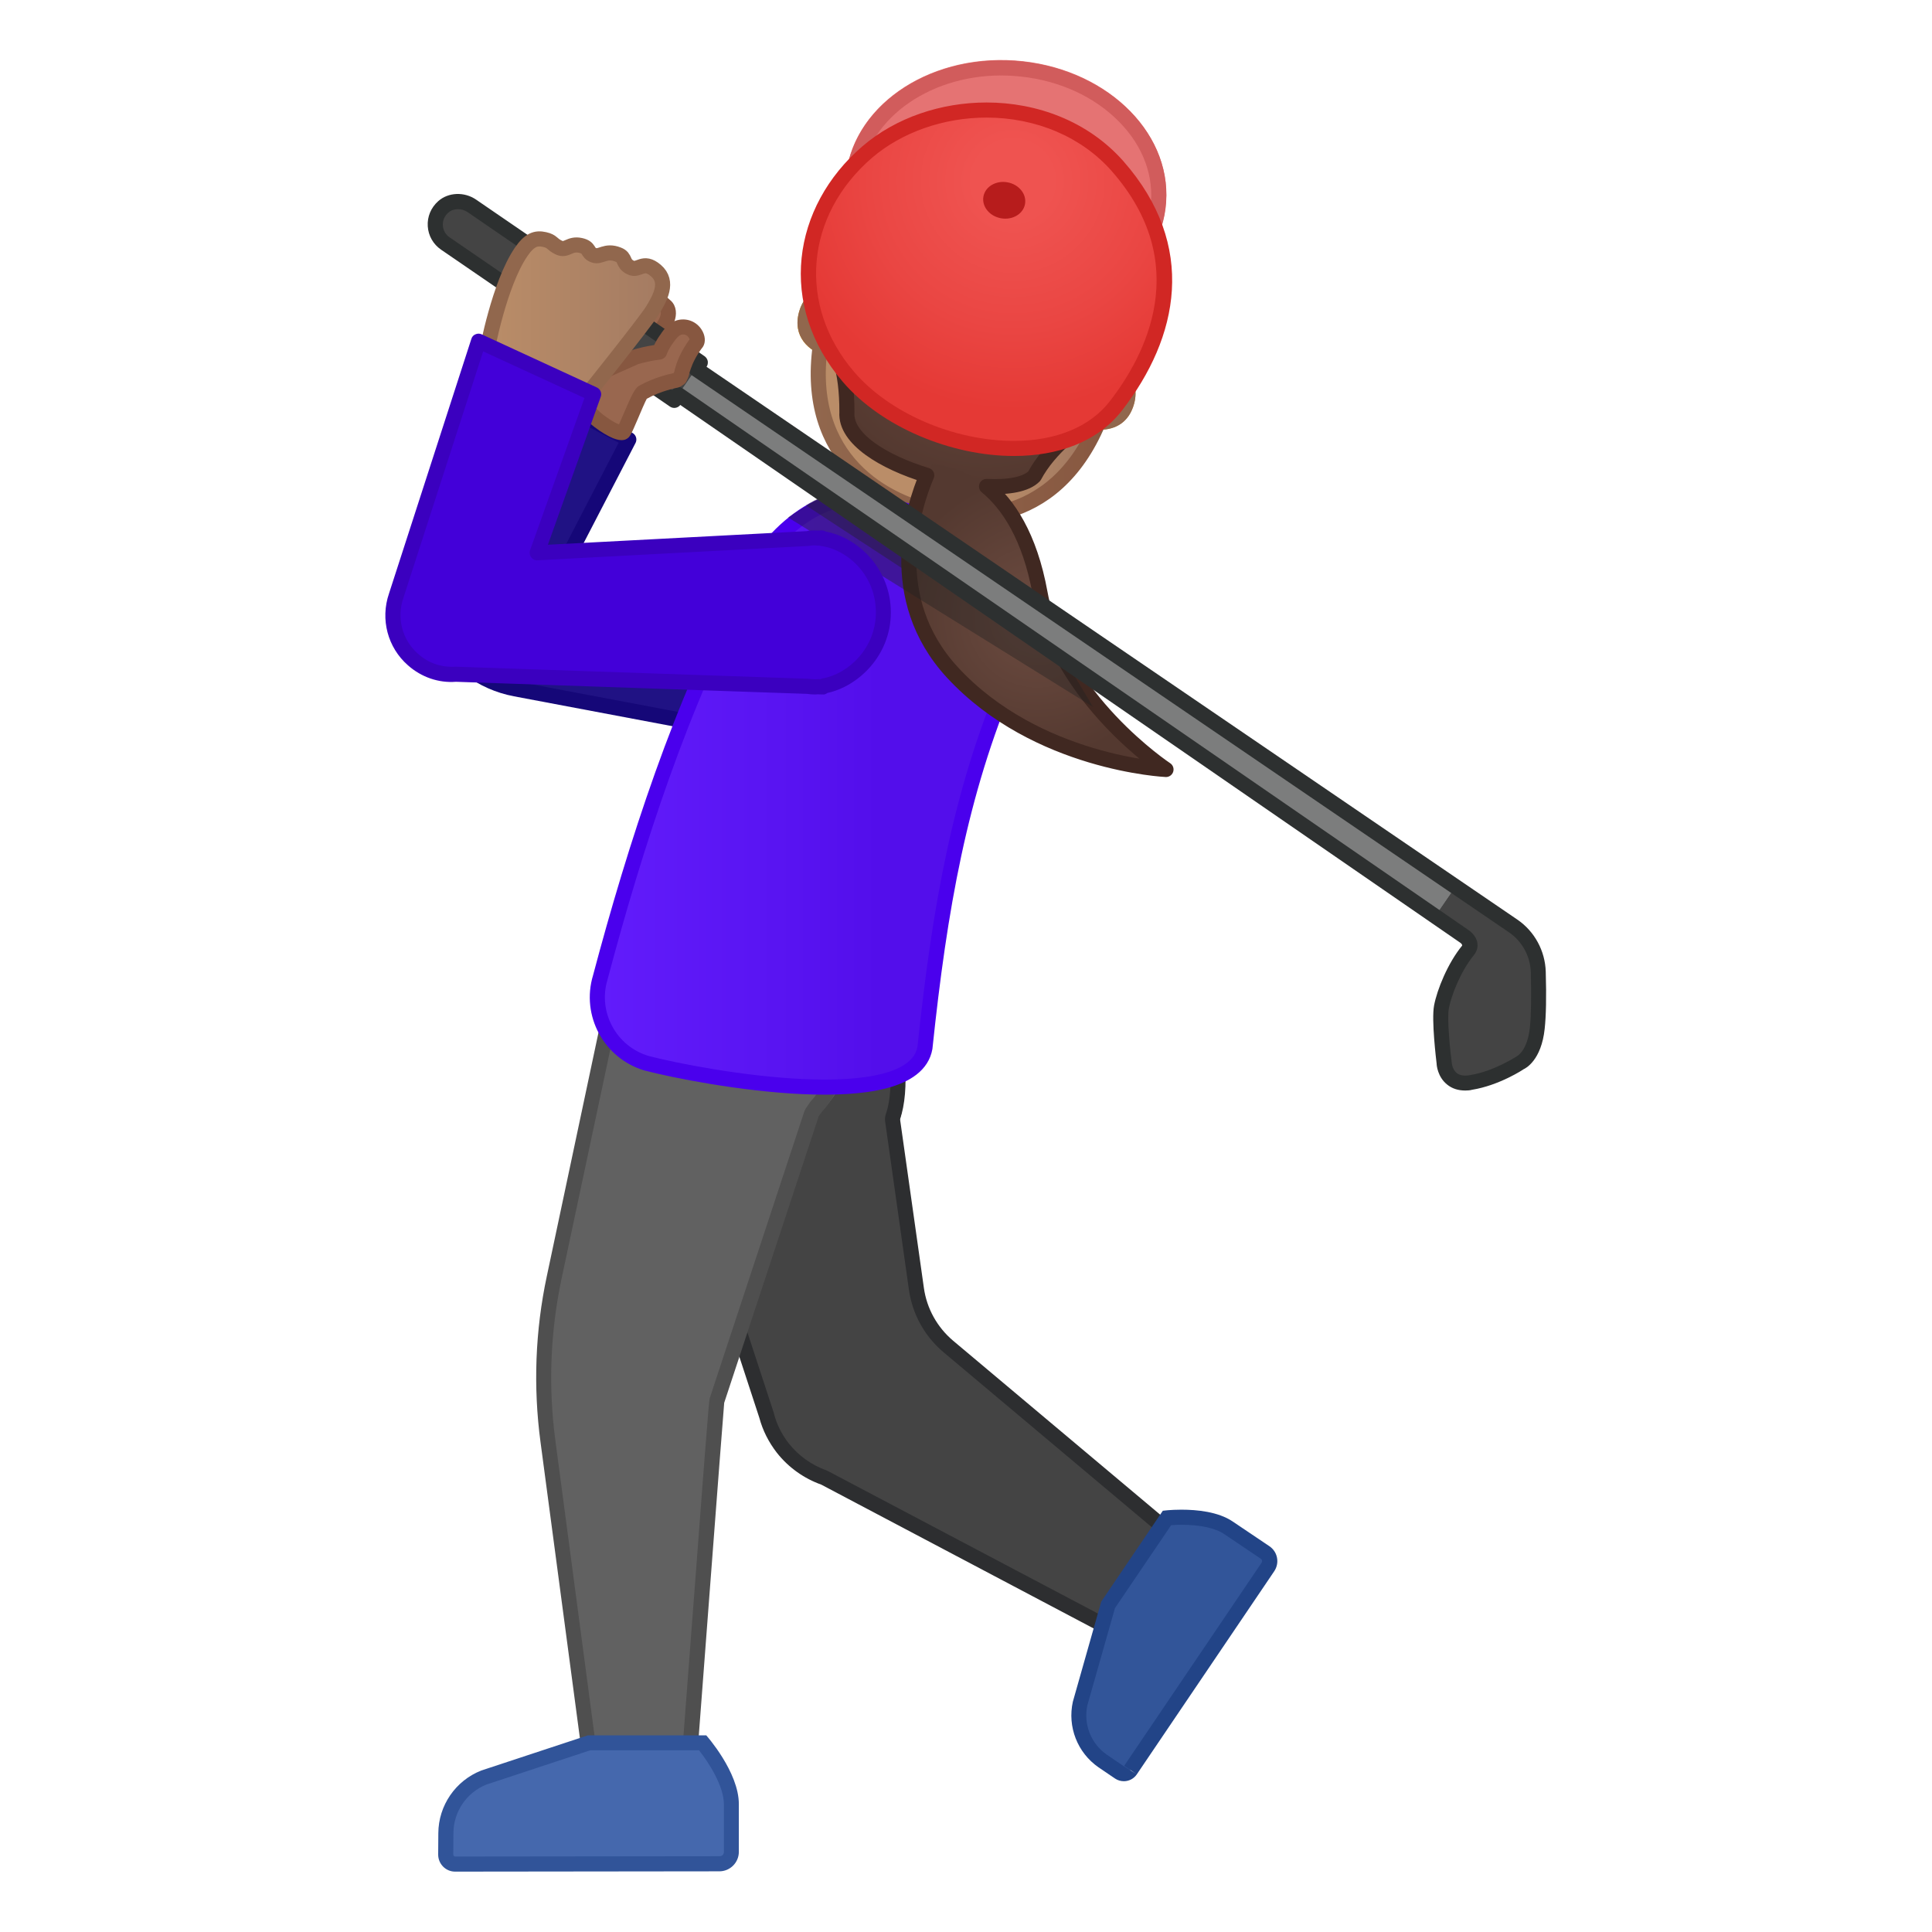 <svg enable-background="new 0 0 128 128" viewBox="0 0 128 128" xmlns="http://www.w3.org/2000/svg" xmlns:xlink="http://www.w3.org/1999/xlink"><polygon points="31.67 37.31 30.61 44.97 54.76 49.53 56.15 39.75" fill="#201284"/><ellipse transform="matrix(.767 -.642 .642 .767 -19.125 29.58)" cx="31.15" cy="41.11" rx="3.92" ry="3.92" fill="#04846C"/><polygon points="41.66 29.12 34.82 25.51 27.68 39.3 34.52 42.9" fill="#201284"/><path d="m59.43 45.25c-0.43 2.84-3.16 4.51-5.27 4.19s-3.4-3.35-3.07-5.46c0.32-2.11 2.46-4.62 4.57-4.29 2.1 0.31 4.22 2.62 3.77 5.56z" fill="#16A7DA"/><path d="m46.71 60.35c6.15-1.06 12.01 3.06 13.07 9.22 1.06 6.15-3.06 12.01-9.22 13.07s-10.01-21.22-3.85-22.29z" fill="#444"/><path d="m54.64 97.91c-1.14-0.41-2.08-1.08-2.78-1.97-0.5-0.64-0.86-1.36-1.07-2.13l-8.39-25.65c1.02-2.69 3.08-6.92 4.45-7.32 1.25-0.36 2.44-0.55 3.54-0.55 2.84 0 5.12 1.19 6.78 3.52 2.39 3.37 2.7 8.15 1.99 10.16-0.03 0.08-0.03 0.16-0.02 0.23l1.58 11.19c0.21 1.49 0.96 2.84 2.11 3.8l16.39 13.77-3.25 6.2-21.33-11.25z" fill="#444"/><path d="m50.39 60.79c2.67 0 4.81 1.11 6.37 3.31 2.3 3.24 2.6 7.8 1.93 9.71-0.05 0.15-0.07 0.31-0.05 0.47l1.58 11.18c0.23 1.61 1.04 3.07 2.28 4.12l16.08 13.51-2.83 5.4-20.88-11.02c-0.04-0.02-0.09-0.04-0.13-0.06-0.98-0.35-1.84-0.97-2.48-1.78-0.46-0.59-0.79-1.24-0.98-1.96 0-0.02-0.01-0.03-0.01-0.05l-8.33-25.46c1.21-3.15 3.09-6.57 4.06-6.86 1.19-0.34 2.34-0.51 3.39-0.51m0-1c-1.11 0-2.34 0.18-3.68 0.57-2.17 0.63-4.84 7.79-4.84 7.79l8.44 25.79c0.22 0.82 0.61 1.6 1.16 2.31 0.79 1 1.82 1.71 2.94 2.11l21.76 11.49 3.67-7-16.7-14.03c-1.05-0.89-1.74-2.13-1.93-3.49l-1.58-11.18c1.28-3.67-0.57-14.36-9.24-14.36z" fill="#2D2E30"/><path d="m74.45 117.5c-0.11 0-0.21-0.03-0.3-0.09l-1.09-0.74c-1.24-0.85-1.83-2.36-1.5-3.83l1.86-6.52 3.9-5.75c0.21-0.02 0.54-0.04 0.95-0.04 0.95 0 2.27 0.12 3.12 0.7l2.42 1.63c0.15 0.1 0.26 0.26 0.29 0.44 0.04 0.18 0 0.37-0.11 0.52l-9.1 13.45c-0.09 0.15-0.26 0.23-0.44 0.23z" fill="#325599"/><path d="m78.27 101.02c1.25 0 2.26 0.22 2.84 0.62l2.42 1.63c0.06 0.04 0.07 0.09 0.08 0.12 0.01 0.04 0.01 0.09-0.03 0.15l-9.1 13.45 0.83 0.56-0.88-0.55-1.09-0.74c-1.06-0.73-1.57-2.02-1.3-3.28l1.83-6.44 3.72-5.49c0.19-0.02 0.42-0.03 0.68-0.03m0-1c-0.72 0-1.23 0.07-1.23 0.07l-4.08 6.02-1.88 6.63c-0.37 1.66 0.3 3.38 1.7 4.35l1.09 0.74c0.18 0.12 0.38 0.18 0.59 0.18 0.33 0 0.66-0.16 0.86-0.46l9.1-13.45c0.37-0.55 0.23-1.29-0.32-1.66l-2.42-1.63c-0.97-0.66-2.39-0.79-3.41-0.79z" fill="#224487"/><path d="m45 54.87c6.22-0.54 11.71 4.06 12.25 10.28s-4.06 11.71-10.28 12.25-8.19-21.98-1.97-22.53z" fill="#616161"/><path d="m37.13 37.86 4.53-8.74-6.84-3.6-5.85 11.29c-0.81 1.56-0.81 3.42 0 4.98v0c1.04 2.01 2.95 3.43 5.17 3.85l20.62 3.89 1.38-9.78-19.01-1.89z" fill="none" stroke="#150778" stroke-linecap="round" stroke-linejoin="round" stroke-miterlimit="10"/><path d="m36.3 95.47c-0.48-3.62-0.34-7.26 0.42-10.83l4.62-21.74 15.26 4.15c-0.24 1.22-1.02 4.67-2.5 6.23l-0.28 0.39c-0.03 0.04-0.05 0.08-0.06 0.13l-6.26 18.98c-0.03 0.07-0.04 0.08-1.88 24.42l-6.43 0.02-2.89-21.75z" fill="#616161"/><path d="m41.71 63.53 14.3 3.89c-0.35 1.62-1.12 4.3-2.28 5.53-0.03 0.04-0.07 0.08-0.09 0.12l-0.23 0.33c-0.05 0.08-0.1 0.17-0.13 0.26l-6.26 18.98c-0.07 0.32-0.22 2.29-1.87 24.08l-5.53 0.02-2.83-21.34c-0.47-3.56-0.33-7.14 0.41-10.66l4.51-21.21m-0.76-1.25-4.72 22.26c-0.77 3.61-0.91 7.33-0.42 11l2.95 22.18 7.33-0.02s1.87-24.72 1.89-24.76l6.26-18.98 0.23-0.33c1.93-2.05 2.71-6.93 2.71-6.93l-16.23-4.42z" fill="#4F4F4F"/><g fill="#E49500"><path d="m74 24.13s1.64 0.77 1.13 2.62c-0.45 1.63-1.88 1.93-3.13 1.59l1.21-4.43 0.79 0.22z"/><path d="m55.25 18.99s-1.8-0.17-2.31 1.68c-0.45 1.63 0.63 2.62 1.88 2.97l1.21-4.43-0.78-0.22z"/></g><linearGradient id="l" x1="72.623" x2="74.728" y1="26.252" y2="26.252" gradientUnits="userSpaceOnUse"><stop stop-color="#BA8D68" offset="0"/><stop stop-color="#A47B62" offset="1"/></linearGradient><path d="m72.9 27.97c-0.09 0-0.19 0-0.28-0.02l0.94-3.42 0.31 0.08c0.04 0.03 1.16 0.62 0.78 2.01-0.31 1.12-1.12 1.35-1.75 1.35z" fill="url(#l)"/><path d="m73.88 25.26c0.22 0.22 0.46 0.61 0.28 1.23-0.1 0.35-0.29 0.81-0.88 0.94l0.6-2.17m-0.67-1.34-1.21 4.42c0.3 0.08 0.6 0.13 0.91 0.13 0.97 0 1.89-0.47 2.23-1.72 0.5-1.85-1.14-2.62-1.14-2.62l-0.79-0.21z" fill="#91674D"/><linearGradient id="j" x1="53.34" x2="55.424" y1="21.23" y2="21.23" gradientUnits="userSpaceOnUse"><stop stop-color="#BA8D68" offset="0"/><stop stop-color="#A47B62" offset="1"/></linearGradient><path d="m54.49 22.98c-0.61-0.28-1.41-0.91-1.06-2.18 0.33-1.19 1.3-1.31 1.7-1.31l0.3 0.08-0.94 3.41z" fill="url(#j)"/><path d="m54.78 20.02-0.6 2.17c-0.28-0.28-0.44-0.68-0.28-1.27 0.17-0.57 0.52-0.81 0.88-0.9m0.35-1.04c-0.41 0-1.76 0.12-2.19 1.68-0.45 1.63 0.63 2.62 1.88 2.97l1.21-4.43-0.79-0.22c0.01 0.01-0.03 0-0.11 0z" fill="#91674D"/><polygon points="67.94 28.75 64.32 38.81 56.31 36.97 60.73 16.18" fill="#FBC11B"/><linearGradient id="d" x1="54.218" x2="74.701" y1="21.586" y2="21.586" gradientUnits="userSpaceOnUse"><stop stop-color="#BA8D68" offset=".55"/><stop stop-color="#A47B62" offset=".83"/><stop stop-color="#99674F" offset="1"/></linearGradient><linearGradient id="c" x1="53.718" x2="75.201" y1="21.586" y2="21.586" gradientUnits="userSpaceOnUse"><stop stop-color="#91674D" offset="0"/><stop stop-color="#875740" offset="1"/></linearGradient><path d="m67.95 9.44c-7.41-2.03-10.92 3.18-13.14 11.25-2.3 8.37 2.49 12.01 6.46 13.1 3.91 1.07 9.92 0.46 12.24-7.96 2.22-8.08 1.85-14.36-5.56-16.39z" fill="url(#d)" stroke="url(#c)" stroke-linecap="round" stroke-linejoin="round" stroke-miterlimit="10"/><radialGradient id="b" cx="65.347" cy="20.015" r="11.877" gradientUnits="userSpaceOnUse"><stop stop-color="#6D4C41" offset="0"/><stop stop-color="#543930" offset="1"/></radialGradient><path d="m68.53 31.54c0.99-1.86 2.9-3.29 4.65-4.58l1.15-2.6s0.25 0.19 0.44 0.45c0.18 0.25 0.28 0.41 0.28 0.41s0.66-2.38 1.55-5.62c0.92-3.34-0.17-8.81-8.13-11.16l-0.21-0.06c-0.06-0.02-0.21-0.05-0.21-0.05-8.04-2.04-11.77 2.11-12.68 5.44-0.89 3.24-1.54 5.62-1.54 5.62s0.16-0.1 0.45-0.22c0.3-0.13 0.61-0.16 0.61-0.16l-0.34 2.82c0.95 0.98 1.57 2.63 1.56 5.49-0.24 3.54 10.43 6.26 12.42 4.22z" fill="url(#b)"/><linearGradient id="f" x1="35.324" x2="58.252" y1="52.512" y2="52.512" gradientUnits="userSpaceOnUse"><stop stop-color="#651FFF" offset="0"/><stop stop-color="#5914F2" offset=".705"/><stop stop-color="#530EEB" offset="1"/></linearGradient><path d="m42.83 70.44c-2.41-0.72-3.79-3.27-3.06-5.68 2.3-8.67 5.48-18.5 9.54-25.81 1.29-3.17 5.26-7.04 9.06-5.67l5.96 1.93c2.58 0.91 3.85 6.4 2.48 9.76-3.22 7.6-4.56 15.22-5.53 24.45-0.79 4.51-14.69 2-18.45 1.02z" fill="url(#f)" stroke="#4A00ED" stroke-linecap="round" stroke-linejoin="round" stroke-miterlimit="10"/><radialGradient id="a" cx="68.729" cy="40.884" r="9.343" gradientUnits="userSpaceOnUse"><stop stop-color="#6D4C41" offset="0"/><stop stop-color="#543930" offset="1"/></radialGradient><path d="m61.73 30.79s5.58-0.26 7.18 8.52c1.28 7 8.34 11.67 8.34 11.67s-8.57-0.38-14.15-6.43-1.37-13.76-1.37-13.76z" fill="url(#a)"/><path d="m71.38 45.24-17.99-11.76s1.56-1.01 2.49-0.96c0.94 0.05 13.92 9.91 13.92 9.91l1.58 2.81z" fill="#212121" opacity=".4"/><polygon points="95.21 60.52 96.38 58.81 33.43 15.76 32.25 17.46" fill="#7C7D7D"/><path d="m44.67 26.53 1.73-2.51-15.17-10.41c-0.69-0.47-1.64-0.3-2.11 0.39-0.48 0.69-0.3 1.65 0.39 2.12l15.16 10.41z" fill="#2E2F2F"/><path d="m96.43 58.74s4.66 2.6 5.18 3.72c0.38 0.83 0.45 3.77 0.24 5.65-0.2 1.89-1.1 2.29-1.1 2.29s-1.58 1.05-3.28 1.32c-1.71 0.27-1.79-1.27-1.79-1.27s-0.35-2.81-0.18-3.73 0.83-2.61 1.76-3.75c0.42-0.51-0.26-0.95-0.26-0.95l-1.86-1.42 1.29-1.86z" fill="#2E2F2F"/><path d="m41.4 22.09-2.53-1.57 1.42-2.31s3.62 1.62 3.92 2.21c0.29 0.58-0.38 1.38-0.38 1.38-0.88 1.28-1.63 0.78-2.43 0.29z" fill="#99674F" stroke="#875740" stroke-linecap="round" stroke-linejoin="round" stroke-miterlimit="10"/><path d="m30.16 123.5c-0.17 0-0.33-0.07-0.44-0.18-0.12-0.12-0.18-0.28-0.18-0.44v-1.42c0.01-1.64 1.01-3.09 2.53-3.69l6.96-2.3h7.53c0.46 0.57 1.9 2.46 1.9 4.08v3.15c0 0.21-0.08 0.41-0.23 0.56s-0.35 0.23-0.56 0.23l-17.51 0.01z" fill="#4568AD"/><path d="m46.32 115.97c0.63 0.8 1.64 2.35 1.64 3.58v3.15c0 0.1-0.05 0.17-0.08 0.2-0.04 0.04-0.11 0.08-0.2 0.08l-17.52 0.02c-0.03 0-0.06-0.01-0.09-0.04-0.02-0.02-0.04-0.05-0.04-0.09l0.01-1.42c0.01-1.43 0.87-2.69 2.19-3.22l6.88-2.27h7.21m0.47-0.99h-7.84l-7.06 2.33c-1.71 0.67-2.84 2.32-2.85 4.15l-0.01 1.42c0 0.62 0.5 1.13 1.12 1.13l17.51-0.02c0.71 0 1.29-0.58 1.29-1.29v-3.15c0.01-2.14-2.16-4.57-2.16-4.57z" fill="#315499"/><path d="m96.43 58.74s4.66 2.6 5.18 3.72c0.38 0.83 0.45 3.77 0.24 5.65-0.2 1.89-1.1 2.29-1.1 2.29s-1.58 1.05-3.28 1.32c-1.71 0.27-1.79-1.27-1.79-1.27s-0.35-2.81-0.18-3.73 0.83-2.61 1.76-3.75c0.42-0.51-0.26-0.95-0.26-0.95l-1.86-1.42 1.29-1.86z" fill="#444"/><path d="m61.73 30.79s5.58-0.26 7.18 8.52c1.28 7 8.34 11.67 8.34 11.67s-8.57-0.38-14.15-6.43-1.37-13.76-1.37-13.76z" fill="url(#a)"/><path d="m68.91 39.31c-0.69-3.81-2.14-5.92-3.55-7.08 1.44 0.07 2.63-0.13 3.17-0.69 0.99-1.86 2.9-3.29 4.65-4.58l1.15-2.6s0.25 0.19 0.44 0.45c0.18 0.25 0.28 0.41 0.28 0.41s0.66-2.38 1.55-5.62c0.92-3.34-0.17-8.81-8.13-11.16l-0.21-0.06c-0.06-0.02-0.21-0.05-0.21-0.05-8.04-2.04-11.77 2.11-12.68 5.44-0.89 3.24-1.54 5.62-1.54 5.62s0.16-0.1 0.45-0.22c0.3-0.13 0.61-0.16 0.61-0.16l-0.34 2.82c0.95 0.98 1.57 2.63 1.56 5.49-0.12 1.75 2.44 3.3 5.29 4.17-0.87 2.04-2.86 8.11 1.7 13.06 5.58 6.04 14.15 6.43 14.15 6.43s-7.06-4.67-8.34-11.67z" fill="none" stroke="#402821" stroke-linecap="round" stroke-linejoin="round" stroke-miterlimit="10"/><path d="m72.41 46.83-20.2-12.55s2.75-1.86 3.68-1.81c0.94 0.05 13.9 9.96 13.9 9.96l2.62 4.4z" fill="#212121" opacity=".4"/><polygon points="95.21 60.52 96.38 58.81 33.43 15.76 32.25 17.46" fill="#7C7D7D"/><path d="m44.67 26.53 1.73-2.51-15.17-10.41c-0.69-0.47-1.64-0.3-2.11 0.39-0.48 0.69-0.3 1.65 0.39 2.12l15.16 10.41z" fill="#444"/><path d="m97.08 72.25c-0.48 0-0.88-0.13-1.21-0.4-0.63-0.51-0.69-1.29-0.69-1.38-0.03-0.26-0.35-2.88-0.17-3.85 0.2-1.06 0.91-2.81 1.86-3.97 0.02-0.07-0.07-0.16-0.15-0.21l-51.65-35.61c-0.16 0.21-0.46 0.26-0.68 0.11l-15.17-10.4c-0.52-0.36-0.84-0.92-0.88-1.55s0.21-1.23 0.69-1.66c0.67-0.6 1.74-0.64 2.52-0.1l15.13 10.37c0.11 0.08 0.18 0.19 0.21 0.32 0.02 0.13 0 0.27-0.08 0.38l53.71 36.62c1.15 0.78 1.85 2.08 1.89 3.46 0.05 1.67 0.02 2.94-0.07 3.77-0.22 2.11-1.28 2.64-1.4 2.69 0 0.01-1.61 1.07-3.41 1.36-0.14 0.04-0.3 0.05-0.45 0.05zm-52.14-46.61c0.1 0 0.2 0.03 0.28 0.09l52.06 35.88c0.07 0.05 0.52 0.35 0.6 0.86 0.03 0.2 0.02 0.5-0.24 0.82-0.89 1.09-1.5 2.71-1.65 3.52-0.13 0.69 0.09 2.82 0.19 3.58 0 0.04 0.04 0.46 0.33 0.7 0.2 0.16 0.5 0.21 0.88 0.14 1.58-0.25 3.07-1.23 3.09-1.24 0.07-0.04 0.72-0.4 0.88-1.93 0.08-0.78 0.1-2.03 0.06-3.64-0.03-1.06-0.57-2.06-1.46-2.66l-54.13-36.9c-0.11-0.08-0.19-0.19-0.21-0.32s0-0.27 0.08-0.38l-14.71-10.1c-0.41-0.28-0.96-0.27-1.29 0.03-0.25 0.22-0.38 0.52-0.36 0.85 0.02 0.32 0.18 0.6 0.44 0.78l14.76 10.12c0.1-0.13 0.25-0.2 0.4-0.2z" fill="#2D3030"/><path d="m44.79 25.2s-1.13 0.2-2.17 0.79c-0.31 0.18-1.16 2.56-1.32 2.65-0.38 0.22-2.15-1.01-2.29-1.5l0.08-2.12 3.08-1.38c0.48-0.14 2.02-0.51 2.47-0.26 0.92 0.5 0.63 1.68 0.15 1.82z" fill="#FFB300"/><linearGradient id="t" x1="39.826" x2="37.451" y1="16.906" y2="21.156" gradientUnits="userSpaceOnUse"><stop stop-color="#FFCA28" offset="0"/><stop stop-color="#FFB300" offset="1"/></linearGradient><path d="m43.46 17.93c-0.86-0.74-1.13 0.07-1.69-0.21s-0.29-0.65-0.81-0.85c-0.85-0.34-1.17 0.21-1.62 0.04-0.47-0.17-0.23-0.51-0.88-0.65-0.73-0.16-0.91 0.38-1.42 0.15-0.5-0.23-0.42-0.42-0.96-0.54-0.57-0.13-1 0.01-1.56 0.83-1.46 2.15-2.13 5.33-2.13 5.33l7.34 3.36s2.96-3.95 3.49-4.8c0.51-0.84 1.11-1.91 0.24-2.66z" fill="url(#t)"/><path d="m46.16 22.71s-0.56 0.68-0.85 1.55-0.21 1.01-0.7 0.69l-0.45-0.22c-0.49-0.32-0.56-0.53-0.53-1.07s0.54-1.19 0.54-1.19c0.21-0.32 0.51-0.71 0.91-0.79 0.82-0.15 1.29 0.71 1.08 1.03z" fill="#FFB300"/><path d="m45.08 21.68c-0.4 0.07-0.7 0.47-0.91 0.79 0 0-0.32 0.41-0.47 0.85-0.58 0.07-1.25 0.23-1.54 0.32l-3.08 1.38-0.08 2.12c0.14 0.49 1.91 1.72 2.29 1.5 0.16-0.09 1.01-2.48 1.32-2.65 1.04-0.59 2.17-0.79 2.17-0.79 0.06-0.02 0.12-0.05 0.17-0.1 0.05-0.01 0.09-0.07 0.13-0.16 0.07-0.11 0.11-0.25 0.13-0.39 0.03-0.08 0.06-0.18 0.09-0.28 0.29-0.87 0.85-1.55 0.85-1.55 0.22-0.33-0.25-1.19-1.07-1.04z" fill="#99674F"/><path d="m41.17 29.16c-0.2 0-0.4-0.07-0.56-0.13-0.64-0.26-1.92-1.12-2.1-1.76-0.01-0.05-0.02-0.1-0.02-0.16l0.08-2.12c0.01-0.19 0.12-0.36 0.3-0.44l3.08-1.38c0.32-0.1 0.86-0.23 1.39-0.31 0.17-0.37 0.39-0.66 0.42-0.7 0.22-0.35 0.62-0.86 1.22-0.97 0.58-0.11 1.16 0.13 1.49 0.63 0.26 0.39 0.3 0.85 0.1 1.16-0.04 0.05-0.54 0.67-0.8 1.44l-0.09 0.27c-0.02 0.15-0.08 0.34-0.17 0.5 0 0.02-0.08 0.23-0.3 0.34-0.09 0.07-0.19 0.12-0.3 0.15-0.06 0.01-1.12 0.21-2.06 0.74-0.07 0.11-0.44 0.96-0.63 1.42-0.4 0.93-0.48 1.11-0.69 1.23-0.11 0.07-0.23 0.09-0.36 0.09zm-1.67-2.12c0.19 0.29 1.07 0.91 1.51 1.08 0.08-0.19 0.2-0.46 0.29-0.67 0.57-1.33 0.77-1.74 1.06-1.9 0.98-0.55 2.02-0.78 2.27-0.83 0.05-0.1 0.07-0.17 0.08-0.25l0.11-0.37c0.26-0.76 0.7-1.39 0.87-1.62-0.02-0.05-0.06-0.14-0.15-0.22-0.11-0.09-0.23-0.12-0.38-0.09-0.16 0.03-0.35 0.22-0.58 0.57-0.03 0.03-0.29 0.39-0.41 0.74-0.06 0.18-0.22 0.31-0.42 0.34-0.55 0.06-1.19 0.22-1.46 0.3l-2.73 1.22-0.06 1.7z" fill="#875740"/><ellipse transform="matrix(.068 -.998 .998 .068 49.458 78.294)" cx="66.64" cy="12.67" rx="8.66" ry="10.64" fill="#E57373"/><path d="m66.33 5c0.28 0 0.55 0.01 0.83 0.03 2.61 0.18 5 1.16 6.72 2.78 1.67 1.56 2.51 3.52 2.38 5.52-0.27 3.93-4.36 7.01-9.31 7.01-0.28 0-0.55-0.01-0.83-0.03-2.61-0.18-5-1.16-6.72-2.78-1.67-1.56-2.51-3.52-2.38-5.52 0.27-3.93 4.36-7.01 9.31-7.01m0-1c-5.47 0-10 3.42-10.31 7.95-0.33 4.77 4.16 8.96 10.03 9.37 0.3 0.02 0.6 0.03 0.9 0.03 5.47 0 10-3.42 10.31-7.95 0.33-4.77-4.16-8.96-10.03-9.37-0.3-0.02-0.6-0.03-0.9-0.03z" fill="#D15C5C"/><radialGradient id="s" cx="67.102" cy="11.999" r="15.401" gradientUnits="userSpaceOnUse"><stop stop-color="#EF5350" offset=".169"/><stop stop-color="#EA4643" offset=".621"/><stop stop-color="#E53935" offset=".987"/></radialGradient><path d="m74.23 10.83c4.85 5.52 3.59 11.46-0.08 16.19-3.91 5.05-13.87 3.1-18.13-1.86s-3.3-11.37 1.28-15.3 12.61-3.95 16.93 0.97z" fill="url(#s)"/><path d="m65.36 7.79c3.29 0 6.31 1.29 8.29 3.54 5.41 6.15 2.25 12.2-0.12 15.25-1.31 1.7-3.57 2.63-6.36 2.63-3.98 0-8.24-1.84-10.58-4.57-3.77-4.39-3.27-10.36 1.2-14.2 1.97-1.68 4.73-2.65 7.57-2.65m0-1c-3.01 0-6.01 1-8.22 2.9-4.67 4.01-5.65 10.54-1.3 15.61 2.57 3 7.18 4.91 11.34 4.91 2.87 0 5.53-0.91 7.16-3.02 3.74-4.83 5.03-10.89 0.08-16.52-2.34-2.64-5.71-3.88-9.06-3.88z" fill="#D12724"/><ellipse transform="matrix(.179 -.984 .984 .179 41.554 76.368)" cx="66.54" cy="13.28" rx="1.21" ry="1.4" fill="#B71C1C"/><linearGradient id="r" x1="32.248" x2="43.903" y1="21.176" y2="21.176" gradientUnits="userSpaceOnUse"><stop stop-color="#BA8D68" offset="0"/><stop stop-color="#A47B62" offset="1"/></linearGradient><path d="m43.46 17.93c-0.86-0.74-1.13 0.07-1.69-0.21s-0.29-0.65-0.81-0.85c-0.85-0.34-1.17 0.21-1.62 0.04-0.47-0.17-0.23-0.51-0.88-0.65-0.73-0.16-0.91 0.38-1.42 0.15-0.5-0.23-0.42-0.42-0.96-0.54-0.57-0.13-1 0.01-1.56 0.83-1.46 2.15-2.27 6.59-2.27 6.59l6.35 3.24s4.08-5.09 4.61-5.93c0.52-0.85 1.12-1.92 0.25-2.67z" fill="url(#r)" stroke="#91674D" stroke-linecap="round" stroke-linejoin="round" stroke-miterlimit="10"/><path d="m58.53 40.57c0-2.73-2.08-4.62-4.07-4.9v-0.04l-0.26 0.01c-0.08-0.01-0.16-0.01-0.24-0.01-0.16 0-0.32 0.02-0.48 0.05l-17.89 0.94 3.75-10.51-7.63-3.52-5.46 16.89c-0.5 1.46-0.11 3.13 1.11 4.21 0.82 0.72 1.86 1.04 2.87 0.96l23.31 0.81c0.13 0.02 0.27 0.04 0.41 0.04 0.07 0 0.15-0.01 0.23-0.01l0.39 0.01v-0.06c1.96-0.33 3.96-2.26 3.96-4.87z" fill="#4300D9"/><path d="m53.95 46.01c-0.17 0-0.33-0.02-0.49-0.04l-23.25-0.8c-1.14 0.09-2.29-0.3-3.18-1.09-1.35-1.18-1.84-3.05-1.26-4.75l5.46-16.88c0.04-0.14 0.14-0.25 0.27-0.3 0.13-0.06 0.28-0.06 0.41 0l7.63 3.52c0.24 0.11 0.35 0.38 0.26 0.62l-3.5 9.8 17.14-0.9c0.16-0.04 0.45-0.06 0.72-0.04l0.26-0.01c0.11 0 0.21 0.02 0.29 0.08 2.15 0.4 4.31 2.47 4.31 5.36 0 2.8-2.1 4.87-4.2 5.33-0.08 0.06-0.21 0.12-0.29 0.1l-0.37-0.01c-0.08 0.01-0.14 0.01-0.21 0.01zm-23.76-1.84 23.36 0.8c0.17 0.02 0.28 0.03 0.39 0.03h0.13c0.02 0 0.1 0 0.12-0.01l0.16 0.01c0.04-0.02 0.08-0.04 0.13-0.05 1.75-0.3 3.55-2.03 3.55-4.38 0-2.44-1.85-4.15-3.64-4.4-0.04 0-0.07-0.01-0.1-0.02h-0.06c-0.02 0-0.11 0-0.13-0.01-0.18-0.02-0.35 0-0.52 0.03l-17.96 0.95c-0.17 0.02-0.33-0.07-0.43-0.2s-0.13-0.31-0.07-0.47l3.6-10.08-6.71-3.09-5.29 16.35c-0.45 1.32-0.07 2.77 0.97 3.68 0.69 0.63 1.57 0.92 2.5 0.86z" fill="#3B00BF"/><g display="none"><g display="inline"><g opacity=".6"><circle cx="-83.21" cy="64" r="28" fill="none" opacity=".61" stroke="#000" stroke-miterlimit="10" stroke-width=".263"/><line x1="-63.21" x2="-63.21" y2="128" fill="none" opacity=".61" stroke="#000" stroke-miterlimit="10" stroke-width=".25"/><line x1="-103.21" x2="-103.21" y2="128" fill="none" opacity=".61" stroke="#000" stroke-miterlimit="10" stroke-width=".25"/><line x1="-83.21" x2="-83.21" y2="128" fill="none" opacity=".61" stroke="#000" stroke-miterlimit="10" stroke-width=".25"/><line x1="-19.21" x2="-147.21" y1="64" y2="64" fill="none" opacity=".61" stroke="#000" stroke-miterlimit="10" stroke-width=".25"/><line x1="-19.21" x2="-147.21" y1="44" y2="44" fill="none" opacity=".61" stroke="#000" stroke-miterlimit="10" stroke-width=".25"/><line x1="-19.21" x2="-147.21" y1="83.75" y2="83.75" fill="none" opacity=".61" stroke="#000" stroke-miterlimit="10" stroke-width=".25"/><line x1="-19.21" x2="-147.21" y1="128" fill="none" opacity=".61" stroke="#000" stroke-miterlimit="10" stroke-width=".25"/><line x1="-147.21" x2="-19.21" y1="128" fill="none" opacity=".61" stroke="#000" stroke-miterlimit="10" stroke-width=".25"/><g opacity=".61"><path d="m-83.21 4.26c32.94 0 59.74 26.8 59.74 59.74s-26.8 59.74-59.74 59.74-59.74-26.8-59.74-59.74 26.79-59.74 59.74-59.74m0-0.26c-33.14 0-60 26.86-60 60s26.86 60 60 60 60-26.86 60-60-26.87-60-60-60z"/></g><path d="m-39.24 115.97h-87.94c-4.42 0-8.03-3.61-8.03-8.03v-87.91c0-4.42 3.61-8.03 8.03-8.03h87.94c4.42 0 8.03 3.61 8.03 8.03v87.91c0 4.42-3.62 8.03-8.03 8.03z" fill="none" opacity=".61" stroke="#000" stroke-miterlimit="10" stroke-width=".258"/><path d="m-47.21 124h-72c-4.4 0-8-3.6-8-8v-104c0-4.4 3.6-8 8-8h72c4.4 0 8 3.6 8 8v104c0 4.4-3.6 8-8 8z" fill="none" opacity=".61" stroke="#000" stroke-miterlimit="10" stroke-width=".263"/><path d="m-33.45 108h-99.54c-5.63 0-10.23-4.6-10.23-10.23v-67.49c0-5.63 4.6-10.23 10.23-10.23h99.54c5.63 0 10.23 4.6 10.23 10.23v67.48c0.01 5.64-4.6 10.24-10.23 10.24z" fill="none" opacity=".61" stroke="#000" stroke-miterlimit="10" stroke-width=".263"/></g><g opacity=".2"><defs><rect id="i" x="-147.21" width="128" height="128" opacity=".2"/></defs><clipPath id="q"><use xlink:href="#i"/></clipPath><g clip-path="url(#q)"><g fill="none" stroke="#000" stroke-miterlimit="10" stroke-width=".25"><line x1="-175.21" x2="-175.21" y1="160" y2="-32"/><line x1="-171.21" x2="-171.21" y1="160" y2="-32"/><line x1="-167.21" x2="-167.21" y1="160" y2="-32"/><line x1="-163.21" x2="-163.21" y1="160" y2="-32"/><line x1="-159.21" x2="-159.21" y1="160" y2="-32"/><line x1="-155.21" x2="-155.21" y1="160" y2="-32"/><line x1="-151.21" x2="-151.21" y1="160" y2="-32"/><line x1="-147.21" x2="-147.21" y1="160" y2="-32"/><line x1="-143.21" x2="-143.21" y1="160" y2="-32"/><line x1="-139.21" x2="-139.21" y1="160" y2="-32"/><line x1="-135.21" x2="-135.21" y1="160" y2="-32"/><line x1="-131.21" x2="-131.21" y1="160" y2="-32"/><line x1="-127.21" x2="-127.21" y1="160" y2="-32"/><line x1="-123.21" x2="-123.21" y1="160" y2="-32"/><line x1="-119.21" x2="-119.21" y1="160" y2="-32"/><line x1="-115.21" x2="-115.21" y1="160" y2="-32"/><line x1="-111.21" x2="-111.21" y1="160" y2="-32"/><line x1="-107.21" x2="-107.21" y1="160" y2="-32"/><line x1="-103.21" x2="-103.21" y1="160" y2="-32"/><line x1="-99.21" x2="-99.21" y1="160" y2="-32"/><line x1="-95.21" x2="-95.21" y1="160" y2="-32"/><line x1="-91.21" x2="-91.21" y1="160" y2="-32"/><line x1="-87.21" x2="-87.21" y1="160" y2="-32"/><line x1="-83.21" x2="-83.21" y1="160" y2="-32"/><line x1="-79.21" x2="-79.21" y1="160" y2="-32"/><line x1="-75.21" x2="-75.21" y1="160" y2="-32"/><line x1="-71.21" x2="-71.21" y1="160" y2="-32"/><line x1="-67.21" x2="-67.21" y1="160" y2="-32"/><line x1="-63.21" x2="-63.21" y1="160" y2="-32"/><line x1="-59.21" x2="-59.21" y1="160" y2="-32"/><line x1="-55.21" x2="-55.21" y1="160" y2="-32"/><line x1="-51.21" x2="-51.21" y1="160" y2="-32"/><line x1="-47.21" x2="-47.21" y1="160" y2="-32"/><line x1="-43.21" x2="-43.21" y1="160" y2="-32"/><line x1="-39.21" x2="-39.21" y1="160" y2="-32"/><line x1="-35.21" x2="-35.21" y1="160" y2="-32"/><line x1="-31.21" x2="-31.21" y1="160" y2="-32"/><line x1="-27.21" x2="-27.21" y1="160" y2="-32"/><line x1="-23.21" x2="-23.21" y1="160" y2="-32"/><line x1="-19.21" x2="-19.21" y1="160" y2="-32"/><line x1="-15.21" x2="-15.21" y1="160" y2="-32"/><line x1="-11.21" x2="-11.21" y1="160" y2="-32"/><line x1="-10.21" x2="-10.21" y1="166.05" y2="-25.95"/><line x1="-3.21" x2="-3.21" y1="160" y2="-32"/><line x1=".79" x2=".79" y1="160" y2="-32"/><line x1="4.79" x2="4.79" y1="160" y2="-32"/><line x1="8.79" x2="8.79" y1="160" y2="-32"/></g><g fill="none" stroke="#000" stroke-miterlimit="10" stroke-width=".25"><line x1="-179.21" x2="12.79" y1="-28" y2="-28"/><line x1="-179.21" x2="12.79" y1="-24" y2="-24"/><line x1="-179.21" x2="12.79" y1="-20" y2="-20"/><line x1="-179.21" x2="12.79" y1="-16" y2="-16"/><line x1="-179.21" x2="12.79" y1="-12" y2="-12"/><line x1="-179.21" x2="12.79" y1="-8" y2="-8"/><line x1="-179.21" x2="12.79" y1="-4" y2="-4"/><line x1="-179.21" x2="12.79"/><line x1="-179.21" x2="12.79" y1="4" y2="4"/><line x1="-179.21" x2="12.79" y1="8" y2="8"/><line x1="-179.21" x2="12.79" y1="12" y2="12"/><line x1="-179.21" x2="12.79" y1="16" y2="16"/><line x1="-179.21" x2="12.79" y1="20" y2="20"/><line x1="-179.21" x2="12.79" y1="24" y2="24"/><line x1="-179.21" x2="12.79" y1="28" y2="28"/><line x1="-179.21" x2="12.79" y1="32" y2="32"/><line x1="-179.21" x2="12.79" y1="36" y2="36"/><line x1="-179.21" x2="12.79" y1="40" y2="40"/><line x1="-179.21" x2="12.79" y1="44" y2="44"/><line x1="-179.21" x2="12.79" y1="48" y2="48"/><line x1="-179.21" x2="12.79" y1="52" y2="52"/><line x1="-179.21" x2="12.79" y1="56" y2="56"/><line x1="-179.21" x2="12.79" y1="60" y2="60"/><line x1="-179.21" x2="12.79" y1="64" y2="64"/><line x1="-179.21" x2="12.79" y1="68" y2="68"/><line x1="-179.21" x2="12.79" y1="72" y2="72"/><line x1="-179.21" x2="12.79" y1="76" y2="76"/><line x1="-179.21" x2="12.79" y1="80" y2="80"/><line x1="-179.21" x2="12.79" y1="84" y2="84"/><line x1="-179.21" x2="12.79" y1="88" y2="88"/><line x1="-179.21" x2="12.79" y1="92" y2="92"/><line x1="-179.21" x2="12.79" y1="96" y2="96"/><line x1="-179.21" x2="12.79" y1="100" y2="100"/><line x1="-179.21" x2="12.79" y1="104" y2="104"/><line x1="-179.21" x2="12.79" y1="108" y2="108"/><line x1="-179.21" x2="12.79" y1="112" y2="112"/><line x1="-179.21" x2="12.79" y1="116" y2="116"/><line x1="-179.21" x2="12.79" y1="120" y2="120"/><line x1="-179.21" x2="12.79" y1="124" y2="124"/><line x1="-179.21" x2="12.79" y1="128" y2="128"/><line x1="-179.21" x2="12.79" y1="132" y2="132"/><line x1="-179.21" x2="12.79" y1="136" y2="136"/><line x1="-179.21" x2="12.79" y1="140" y2="140"/><line x1="-179.21" x2="12.79" y1="144" y2="144"/><line x1="-179.21" x2="12.79" y1="148" y2="148"/><line x1="-179.21" x2="12.79" y1="152" y2="152"/><line x1="-179.21" x2="12.79" y1="156" y2="156"/></g><path d="m12.54-31.75v191.5h-191.5v-191.5h191.5m0.25-0.25h-192v192h192v-192z"/></g></g><g fill="#F44336"><rect x="-147.21" width="4" height="128" opacity=".3"/><rect x="-23.21" width="4" height="128" opacity=".3"/><rect transform="matrix(-1.837e-16 1 -1 -1.837e-16 -81.214 85.214)" x="-85.21" y="-58" width="4" height="120" opacity=".3"/><rect transform="matrix(-1.837e-16 1 -1 -1.837e-16 42.786 209.21)" x="-85.21" y="66" width="4" height="120" opacity=".3"/></g></g><g display="inline"><g opacity=".6"><circle cx="-83.21" cy="203.34" r="28" fill="none" opacity=".61" stroke="#000" stroke-miterlimit="10" stroke-width=".263"/><line x1="-63.21" x2="-63.21" y1="139.34" y2="267.34" fill="none" opacity=".61" stroke="#000" stroke-miterlimit="10" stroke-width=".25"/><line x1="-103.21" x2="-103.21" y1="139.34" y2="267.34" fill="none" opacity=".61" stroke="#000" stroke-miterlimit="10" stroke-width=".25"/><line x1="-83.21" x2="-83.21" y1="139.34" y2="267.34" fill="none" opacity=".61" stroke="#000" stroke-miterlimit="10" stroke-width=".25"/><line x1="-19.21" x2="-147.21" y1="203.34" y2="203.34" fill="none" opacity=".61" stroke="#000" stroke-miterlimit="10" stroke-width=".25"/><line x1="-19.21" x2="-147.21" y1="183.34" y2="183.34" fill="none" opacity=".61" stroke="#000" stroke-miterlimit="10" stroke-width=".25"/><line x1="-19.21" x2="-147.21" y1="223.09" y2="223.09" fill="none" opacity=".61" stroke="#000" stroke-miterlimit="10" stroke-width=".25"/><line x1="-19.21" x2="-147.21" y1="267.34" y2="139.34" fill="none" opacity=".61" stroke="#000" stroke-miterlimit="10" stroke-width=".25"/><line x1="-147.21" x2="-19.21" y1="267.34" y2="139.34" fill="none" opacity=".61" stroke="#000" stroke-miterlimit="10" stroke-width=".25"/><g opacity=".61"><path d="m-83.21 143.59c32.94 0 59.74 26.8 59.74 59.74s-26.8 59.74-59.74 59.74-59.74-26.8-59.74-59.74 26.79-59.74 59.74-59.74m0-0.25c-33.14 0-60 26.86-60 60s26.86 60 60 60 60-26.86 60-60-26.87-60-60-60z"/></g><path d="m-39.24 255.3h-87.94c-4.42 0-8.03-3.61-8.03-8.03v-87.91c0-4.42 3.61-8.03 8.03-8.03h87.94c4.42 0 8.03 3.61 8.03 8.03v87.91c0 4.42-3.62 8.03-8.03 8.03z" fill="none" opacity=".61" stroke="#000" stroke-miterlimit="10" stroke-width=".258"/><path d="m-47.21 263.34h-72c-4.4 0-8-3.6-8-8v-104c0-4.4 3.6-8 8-8h72c4.4 0 8 3.6 8 8v104c0 4.4-3.6 8-8 8z" fill="none" opacity=".61" stroke="#000" stroke-miterlimit="10" stroke-width=".263"/><path d="m-33.45 247.34h-99.54c-5.63 0-10.23-4.6-10.23-10.23v-67.48c0-5.63 4.6-10.23 10.23-10.23h99.54c5.63 0 10.23 4.6 10.23 10.23v67.48c0.01 5.62-4.6 10.23-10.23 10.23z" fill="none" opacity=".61" stroke="#000" stroke-miterlimit="10" stroke-width=".263"/></g><g opacity=".2"><defs><rect id="e" x="-147.21" y="139.34" width="128" height="128" opacity=".2"/></defs><clipPath id="p"><use xlink:href="#e"/></clipPath><g clip-path="url(#p)"><g fill="none" stroke="#000" stroke-miterlimit="10" stroke-width=".25"><line x1="-175.21" x2="-175.21" y1="299.34" y2="107.34"/><line x1="-171.21" x2="-171.21" y1="299.34" y2="107.34"/><line x1="-167.21" x2="-167.21" y1="299.34" y2="107.34"/><line x1="-163.21" x2="-163.21" y1="299.34" y2="107.34"/><line x1="-159.21" x2="-159.21" y1="299.34" y2="107.34"/><line x1="-155.21" x2="-155.21" y1="299.34" y2="107.34"/><line x1="-151.21" x2="-151.21" y1="299.34" y2="107.34"/><line x1="-147.21" x2="-147.21" y1="299.34" y2="107.34"/><line x1="-143.21" x2="-143.21" y1="299.34" y2="107.34"/><line x1="-139.21" x2="-139.21" y1="299.34" y2="107.34"/><line x1="-135.21" x2="-135.21" y1="299.34" y2="107.34"/><line x1="-131.21" x2="-131.21" y1="299.34" y2="107.34"/><line x1="-127.21" x2="-127.21" y1="299.34" y2="107.34"/><line x1="-123.21" x2="-123.21" y1="299.34" y2="107.34"/><line x1="-119.21" x2="-119.21" y1="299.34" y2="107.34"/><line x1="-115.21" x2="-115.21" y1="299.34" y2="107.34"/><line x1="-111.21" x2="-111.21" y1="299.34" y2="107.34"/><line x1="-107.21" x2="-107.21" y1="299.34" y2="107.34"/><line x1="-103.21" x2="-103.21" y1="299.34" y2="107.34"/><line x1="-99.21" x2="-99.21" y1="299.34" y2="107.34"/><line x1="-95.21" x2="-95.21" y1="299.34" y2="107.34"/><line x1="-91.21" x2="-91.21" y1="299.34" y2="107.34"/><line x1="-87.21" x2="-87.21" y1="299.34" y2="107.34"/><line x1="-83.21" x2="-83.21" y1="299.34" y2="107.34"/><line x1="-79.21" x2="-79.21" y1="299.34" y2="107.34"/><line x1="-75.21" x2="-75.21" y1="299.34" y2="107.34"/><line x1="-71.21" x2="-71.21" y1="299.34" y2="107.34"/><line x1="-67.21" x2="-67.21" y1="299.34" y2="107.34"/><line x1="-63.21" x2="-63.21" y1="299.34" y2="107.34"/><line x1="-59.21" x2="-59.21" y1="299.34" y2="107.34"/><line x1="-55.21" x2="-55.21" y1="299.34" y2="107.34"/><line x1="-51.21" x2="-51.21" y1="299.34" y2="107.34"/><line x1="-47.21" x2="-47.21" y1="299.34" y2="107.34"/><line x1="-43.21" x2="-43.21" y1="299.34" y2="107.34"/><line x1="-39.21" x2="-39.21" y1="299.34" y2="107.34"/><line x1="-35.21" x2="-35.21" y1="299.34" y2="107.34"/><line x1="-31.21" x2="-31.21" y1="299.34" y2="107.34"/><line x1="-27.21" x2="-27.21" y1="299.34" y2="107.34"/><line x1="-23.21" x2="-23.21" y1="299.34" y2="107.34"/><line x1="-19.21" x2="-19.21" y1="299.34" y2="107.34"/><line x1="-15.21" x2="-15.21" y1="299.34" y2="107.34"/><line x1="-11.21" x2="-11.21" y1="299.34" y2="107.34"/><line x1="-10.21" x2="-10.21" y1="305.39" y2="113.39"/><line x1="-3.21" x2="-3.21" y1="299.34" y2="107.34"/><line x1=".79" x2=".79" y1="299.34" y2="107.34"/><line x1="4.79" x2="4.79" y1="299.34" y2="107.34"/><line x1="8.79" x2="8.79" y1="299.34" y2="107.34"/></g><g fill="none" stroke="#000" stroke-miterlimit="10" stroke-width=".25"><line x1="-179.21" x2="12.79" y1="111.34" y2="111.34"/><line x1="-179.21" x2="12.79" y1="115.34" y2="115.34"/><line x1="-179.21" x2="12.79" y1="119.34" y2="119.34"/><line x1="-179.21" x2="12.79" y1="123.34" y2="123.34"/><line x1="-179.21" x2="12.79" y1="127.34" y2="127.34"/><line x1="-179.21" x2="12.79" y1="131.34" y2="131.34"/><line x1="-179.21" x2="12.79" y1="135.34" y2="135.34"/><line x1="-179.21" x2="12.79" y1="139.34" y2="139.34"/><line x1="-179.21" x2="12.79" y1="143.34" y2="143.34"/><line x1="-179.21" x2="12.79" y1="147.34" y2="147.34"/><line x1="-179.21" x2="12.79" y1="151.34" y2="151.34"/><line x1="-179.21" x2="12.79" y1="155.34" y2="155.34"/><line x1="-179.21" x2="12.79" y1="159.34" y2="159.34"/><line x1="-179.21" x2="12.79" y1="163.34" y2="163.34"/><line x1="-179.21" x2="12.79" y1="167.34" y2="167.34"/><line x1="-179.21" x2="12.79" y1="171.34" y2="171.34"/><line x1="-179.21" x2="12.79" y1="175.34" y2="175.34"/><line x1="-179.21" x2="12.79" y1="179.34" y2="179.34"/><line x1="-179.21" x2="12.79" y1="183.34" y2="183.34"/><line x1="-179.21" x2="12.79" y1="187.34" y2="187.34"/><line x1="-179.21" x2="12.79" y1="191.34" y2="191.34"/><line x1="-179.21" x2="12.79" y1="195.34" y2="195.34"/><line x1="-179.21" x2="12.79" y1="199.34" y2="199.34"/><line x1="-179.21" x2="12.79" y1="203.34" y2="203.34"/><line x1="-179.21" x2="12.79" y1="207.34" y2="207.34"/><line x1="-179.21" x2="12.79" y1="211.34" y2="211.34"/><line x1="-179.21" x2="12.79" y1="215.34" y2="215.34"/><line x1="-179.21" x2="12.79" y1="219.34" y2="219.34"/><line x1="-179.21" x2="12.79" y1="223.34" y2="223.34"/><line x1="-179.21" x2="12.79" y1="227.34" y2="227.34"/><line x1="-179.21" x2="12.79" y1="231.34" y2="231.34"/><line x1="-179.21" x2="12.79" y1="235.34" y2="235.34"/><line x1="-179.21" x2="12.79" y1="239.34" y2="239.34"/><line x1="-179.21" x2="12.79" y1="243.34" y2="243.34"/><line x1="-179.21" x2="12.79" y1="247.34" y2="247.34"/><line x1="-179.21" x2="12.79" y1="251.34" y2="251.34"/><line x1="-179.21" x2="12.79" y1="255.34" y2="255.34"/><line x1="-179.21" x2="12.79" y1="259.34" y2="259.34"/><line x1="-179.21" x2="12.79" y1="263.34" y2="263.34"/><line x1="-179.21" x2="12.79" y1="267.34" y2="267.34"/><line x1="-179.21" x2="12.79" y1="271.34" y2="271.34"/><line x1="-179.21" x2="12.79" y1="275.34" y2="275.34"/><line x1="-179.21" x2="12.79" y1="279.34" y2="279.34"/><line x1="-179.21" x2="12.79" y1="283.34" y2="283.34"/><line x1="-179.21" x2="12.79" y1="287.34" y2="287.34"/><line x1="-179.21" x2="12.79" y1="291.34" y2="291.34"/><line x1="-179.21" x2="12.79" y1="295.34" y2="295.34"/></g><path d="m12.54 107.59v191.5h-191.5v-191.5h191.5m0.25-0.25h-192v192h192v-192z"/></g></g><g fill="#F44336"><rect x="-147.21" y="139.34" width="4" height="128" opacity=".3"/><rect x="-23.21" y="139.34" width="4" height="128" opacity=".3"/><rect transform="matrix(-1.837e-16 1 -1 -1.837e-16 58.121 224.55)" x="-85.21" y="81.34" width="4" height="120" opacity=".3"/><rect transform="matrix(-1.837e-16 1 -1 -1.837e-16 182.12 348.55)" x="-85.21" y="205.34" width="4" height="120" opacity=".3"/></g></g><g display="inline"><g opacity=".6"><circle cx="64" cy="64" r="28" fill="none" opacity=".61" stroke="#000" stroke-miterlimit="10" stroke-width=".263"/><line x1="84" x2="84" y2="128" fill="none" opacity=".61" stroke="#000" stroke-miterlimit="10" stroke-width=".25"/><line x1="44" x2="44" y2="128" fill="none" opacity=".61" stroke="#000" stroke-miterlimit="10" stroke-width=".25"/><line x1="64" x2="64" y2="128" fill="none" opacity=".61" stroke="#000" stroke-miterlimit="10" stroke-width=".25"/><line x1="128" y1="64" y2="64" fill="none" opacity=".61" stroke="#000" stroke-miterlimit="10" stroke-width=".25"/><line x1="128" y1="44" y2="44" fill="none" opacity=".61" stroke="#000" stroke-miterlimit="10" stroke-width=".25"/><line x1="128" y1="83.75" y2="83.75" fill="none" opacity=".61" stroke="#000" stroke-miterlimit="10" stroke-width=".25"/><line x1="128" y1="128" fill="none" opacity=".61" stroke="#000" stroke-miterlimit="10" stroke-width=".25"/><line x2="128" y1="128" fill="none" opacity=".61" stroke="#000" stroke-miterlimit="10" stroke-width=".25"/><g opacity=".61"><path d="M64,4.26c32.94,0,59.74,26.8,59.74,59.74S96.94,123.74,64,123.74S4.26,96.94,4.26,64S31.06,4.26,64,4.26 M64,4 C30.86,4,4,30.86,4,64s26.86,60,60,60s60-26.86,60-60S97.14,4,64,4L64,4z"/></g><path d="m107.97 115.97h-87.94c-4.42 0-8.03-3.61-8.03-8.03v-87.91c0-4.42 3.61-8.03 8.03-8.03h87.94c4.42 0 8.03 3.61 8.03 8.03v87.91c0 4.42-3.61 8.03-8.03 8.03z" fill="none" opacity=".61" stroke="#000" stroke-miterlimit="10" stroke-width=".258"/><path d="m100 124h-72c-4.4 0-8-3.6-8-8v-104c0-4.4 3.6-8 8-8h72c4.4 0 8 3.6 8 8v104c0 4.4-3.6 8-8 8z" fill="none" opacity=".61" stroke="#000" stroke-miterlimit="10" stroke-width=".263"/><path d="M113.77,108H14.23 C8.6,108,4,103.4,4,97.77V30.28c0-5.63,4.6-10.23,10.23-10.23h99.54c5.63,0,10.23,4.6,10.23,10.23v67.48 C124,103.4,119.4,108,113.77,108z" fill="none" opacity=".61" stroke="#000" stroke-miterlimit="10" stroke-width=".263"/></g><g opacity=".2"><defs><rect id="v" width="128" height="128" opacity=".2"/></defs><clipPath id="o"><use xlink:href="#v"/></clipPath><g clip-path="url(#o)"><g fill="none" stroke="#000" stroke-miterlimit="10" stroke-width=".25"><line x1="-28" x2="-28" y1="160" y2="-32"/><line x1="-24" x2="-24" y1="160" y2="-32"/><line x1="-20" x2="-20" y1="160" y2="-32"/><line x1="-16" x2="-16" y1="160" y2="-32"/><line x1="-12" x2="-12" y1="160" y2="-32"/><line x1="-8" x2="-8" y1="160" y2="-32"/><line x1="-4" x2="-4" y1="160" y2="-32"/><line y1="160" y2="-32"/><line x1="4" x2="4" y1="160" y2="-32"/><line x1="8" x2="8" y1="160" y2="-32"/><line x1="12" x2="12" y1="160" y2="-32"/><line x1="16" x2="16" y1="160" y2="-32"/><line x1="20" x2="20" y1="160" y2="-32"/><line x1="24" x2="24" y1="160" y2="-32"/><line x1="28" x2="28" y1="160" y2="-32"/><line x1="32" x2="32" y1="160" y2="-32"/><line x1="36" x2="36" y1="160" y2="-32"/><line x1="40" x2="40" y1="160" y2="-32"/><line x1="44" x2="44" y1="160" y2="-32"/><line x1="48" x2="48" y1="160" y2="-32"/><line x1="52" x2="52" y1="160" y2="-32"/><line x1="56" x2="56" y1="160" y2="-32"/><line x1="60" x2="60" y1="160" y2="-32"/><line x1="64" x2="64" y1="160" y2="-32"/><line x1="68" x2="68" y1="160" y2="-32"/><line x1="72" x2="72" y1="160" y2="-32"/><line x1="76" x2="76" y1="160" y2="-32"/><line x1="80" x2="80" y1="160" y2="-32"/><line x1="84" x2="84" y1="160" y2="-32"/><line x1="88" x2="88" y1="160" y2="-32"/><line x1="92" x2="92" y1="160" y2="-32"/><line x1="96" x2="96" y1="160" y2="-32"/><line x1="100" x2="100" y1="160" y2="-32"/><line x1="104" x2="104" y1="160" y2="-32"/><line x1="108" x2="108" y1="160" y2="-32"/><line x1="112" x2="112" y1="160" y2="-32"/><line x1="116" x2="116" y1="160" y2="-32"/><line x1="120" x2="120" y1="160" y2="-32"/><line x1="124" x2="124" y1="160" y2="-32"/><line x1="128" x2="128" y1="160" y2="-32"/><line x1="132" x2="132" y1="160" y2="-32"/><line x1="136" x2="136" y1="160" y2="-32"/><line x1="137" x2="137" y1="166.05" y2="-25.95"/><line x1="144" x2="144" y1="160" y2="-32"/><line x1="148" x2="148" y1="160" y2="-32"/><line x1="152" x2="152" y1="160" y2="-32"/><line x1="156" x2="156" y1="160" y2="-32"/></g><g fill="none" stroke="#000" stroke-miterlimit="10" stroke-width=".25"><line x1="-32" x2="160" y1="-28" y2="-28"/><line x1="-32" x2="160" y1="-24" y2="-24"/><line x1="-32" x2="160" y1="-20" y2="-20"/><line x1="-32" x2="160" y1="-16" y2="-16"/><line x1="-32" x2="160" y1="-12" y2="-12"/><line x1="-32" x2="160" y1="-8" y2="-8"/><line x1="-32" x2="160" y1="-4" y2="-4"/><line x1="-32" x2="160"/><line x1="-32" x2="160" y1="4" y2="4"/><line x1="-32" x2="160" y1="8" y2="8"/><line x1="-32" x2="160" y1="12" y2="12"/><line x1="-32" x2="160" y1="16" y2="16"/><line x1="-32" x2="160" y1="20" y2="20"/><line x1="-32" x2="160" y1="24" y2="24"/><line x1="-32" x2="160" y1="28" y2="28"/><line x1="-32" x2="160" y1="32" y2="32"/><line x1="-32" x2="160" y1="36" y2="36"/><line x1="-32" x2="160" y1="40" y2="40"/><line x1="-32" x2="160" y1="44" y2="44"/><line x1="-32" x2="160" y1="48" y2="48"/><line x1="-32" x2="160" y1="52" y2="52"/><line x1="-32" x2="160" y1="56" y2="56"/><line x1="-32" x2="160" y1="60" y2="60"/><line x1="-32" x2="160" y1="64" y2="64"/><line x1="-32" x2="160" y1="68" y2="68"/><line x1="-32" x2="160" y1="72" y2="72"/><line x1="-32" x2="160" y1="76" y2="76"/><line x1="-32" x2="160" y1="80" y2="80"/><line x1="-32" x2="160" y1="84" y2="84"/><line x1="-32" x2="160" y1="88" y2="88"/><line x1="-32" x2="160" y1="92" y2="92"/><line x1="-32" x2="160" y1="96" y2="96"/><line x1="-32" x2="160" y1="100" y2="100"/><line x1="-32" x2="160" y1="104" y2="104"/><line x1="-32" x2="160" y1="108" y2="108"/><line x1="-32" x2="160" y1="112" y2="112"/><line x1="-32" x2="160" y1="116" y2="116"/><line x1="-32" x2="160" y1="120" y2="120"/><line x1="-32" x2="160" y1="124" y2="124"/><line x1="-32" x2="160" y1="128" y2="128"/><line x1="-32" x2="160" y1="132" y2="132"/><line x1="-32" x2="160" y1="136" y2="136"/><line x1="-32" x2="160" y1="140" y2="140"/><line x1="-32" x2="160" y1="144" y2="144"/><line x1="-32" x2="160" y1="148" y2="148"/><line x1="-32" x2="160" y1="152" y2="152"/><line x1="-32" x2="160" y1="156" y2="156"/></g><path d="m159.75-31.75v191.5h-191.5v-191.5h191.5m0.25-0.25h-192v192h192v-192z"/></g></g><g fill="#F44336"><rect width="4" height="128" opacity=".3"/><rect x="124" width="4" height="128" opacity=".3"/><rect transform="matrix(-1.837e-16 1 -1 -1.837e-16 66 -62)" x="62" y="-58" width="4" height="120" opacity=".3"/><rect transform="matrix(-1.837e-16 1 -1 -1.837e-16 190 62)" x="62" y="66" width="4" height="120" opacity=".3"/></g></g><g display="inline"><g opacity=".6"><circle cx="64" cy="203.34" r="28" fill="none" opacity=".61" stroke="#000" stroke-miterlimit="10" stroke-width=".263"/><line x1="84" x2="84" y1="139.34" y2="267.34" fill="none" opacity=".61" stroke="#000" stroke-miterlimit="10" stroke-width=".25"/><line x1="44" x2="44" y1="139.34" y2="267.34" fill="none" opacity=".61" stroke="#000" stroke-miterlimit="10" stroke-width=".25"/><line x1="64" x2="64" y1="139.34" y2="267.34" fill="none" opacity=".61" stroke="#000" stroke-miterlimit="10" stroke-width=".25"/><line x1="128" y1="203.34" y2="203.34" fill="none" opacity=".61" stroke="#000" stroke-miterlimit="10" stroke-width=".25"/><line x1="128" y1="183.34" y2="183.34" fill="none" opacity=".61" stroke="#000" stroke-miterlimit="10" stroke-width=".25"/><line x1="128" y1="223.09" y2="223.09" fill="none" opacity=".61" stroke="#000" stroke-miterlimit="10" stroke-width=".25"/><line x1="128" y1="267.34" y2="139.34" fill="none" opacity=".61" stroke="#000" stroke-miterlimit="10" stroke-width=".25"/><line x2="128" y1="267.34" y2="139.34" fill="none" opacity=".61" stroke="#000" stroke-miterlimit="10" stroke-width=".25"/><g opacity=".61"><path d="m64 143.59c32.94 0 59.74 26.8 59.74 59.74s-26.8 59.75-59.74 59.75-59.74-26.8-59.74-59.74 26.8-59.75 59.74-59.75m0-0.25c-33.14 0-60 26.86-60 60s26.86 60 60 60 60-26.86 60-60-26.86-60-60-60z"/></g><path d="m107.97 255.3h-87.94c-4.42 0-8.03-3.61-8.03-8.03v-87.91c0-4.42 3.61-8.03 8.03-8.03h87.94c4.42 0 8.03 3.61 8.03 8.03v87.91c0 4.42-3.61 8.03-8.03 8.03z" fill="none" opacity=".61" stroke="#000" stroke-miterlimit="10" stroke-width=".258"/><path d="m100 263.34h-72c-4.4 0-8-3.6-8-8v-104c0-4.4 3.6-8 8-8h72c4.4 0 8 3.6 8 8v104c0 4.4-3.6 8-8 8z" fill="none" opacity=".61" stroke="#000" stroke-miterlimit="10" stroke-width=".263"/><path d="m113.77 247.34h-99.54c-5.63 0-10.23-4.61-10.23-10.24v-67.48c0-5.63 4.6-10.23 10.23-10.23h99.54c5.63 0 10.23 4.6 10.23 10.23v67.48c0 5.63-4.6 10.24-10.23 10.24z" fill="none" opacity=".61" stroke="#000" stroke-miterlimit="10" stroke-width=".263"/></g><g opacity=".2"><defs><rect id="h" y="139.34" width="128" height="128" opacity=".2"/></defs><clipPath id="n"><use xlink:href="#h"/></clipPath><g clip-path="url(#n)"><g fill="none" stroke="#000" stroke-miterlimit="10" stroke-width=".25"><line x1="-28" x2="-28" y1="299.34" y2="107.34"/><line x1="-24" x2="-24" y1="299.34" y2="107.34"/><line x1="-20" x2="-20" y1="299.34" y2="107.34"/><line x1="-16" x2="-16" y1="299.34" y2="107.34"/><line x1="-12" x2="-12" y1="299.34" y2="107.34"/><line x1="-8" x2="-8" y1="299.34" y2="107.34"/><line x1="-4" x2="-4" y1="299.34" y2="107.34"/><line y1="299.34" y2="107.34"/><line x1="4" x2="4" y1="299.34" y2="107.34"/><line x1="8" x2="8" y1="299.34" y2="107.34"/><line x1="12" x2="12" y1="299.34" y2="107.34"/><line x1="16" x2="16" y1="299.34" y2="107.34"/><line x1="20" x2="20" y1="299.34" y2="107.34"/><line x1="24" x2="24" y1="299.34" y2="107.34"/><line x1="28" x2="28" y1="299.34" y2="107.34"/><line x1="32" x2="32" y1="299.34" y2="107.34"/><line x1="36" x2="36" y1="299.34" y2="107.34"/><line x1="40" x2="40" y1="299.34" y2="107.34"/><line x1="44" x2="44" y1="299.34" y2="107.34"/><line x1="48" x2="48" y1="299.34" y2="107.34"/><line x1="52" x2="52" y1="299.34" y2="107.34"/><line x1="56" x2="56" y1="299.34" y2="107.34"/><line x1="60" x2="60" y1="299.34" y2="107.34"/><line x1="64" x2="64" y1="299.34" y2="107.34"/><line x1="68" x2="68" y1="299.34" y2="107.34"/><line x1="72" x2="72" y1="299.34" y2="107.34"/><line x1="76" x2="76" y1="299.34" y2="107.34"/><line x1="80" x2="80" y1="299.34" y2="107.34"/><line x1="84" x2="84" y1="299.34" y2="107.34"/><line x1="88" x2="88" y1="299.34" y2="107.34"/><line x1="92" x2="92" y1="299.34" y2="107.34"/><line x1="96" x2="96" y1="299.34" y2="107.34"/><line x1="100" x2="100" y1="299.34" y2="107.34"/><line x1="104" x2="104" y1="299.34" y2="107.34"/><line x1="108" x2="108" y1="299.34" y2="107.34"/><line x1="112" x2="112" y1="299.34" y2="107.34"/><line x1="116" x2="116" y1="299.34" y2="107.34"/><line x1="120" x2="120" y1="299.34" y2="107.34"/><line x1="124" x2="124" y1="299.34" y2="107.34"/><line x1="128" x2="128" y1="299.34" y2="107.34"/><line x1="132" x2="132" y1="299.34" y2="107.34"/><line x1="136" x2="136" y1="299.34" y2="107.34"/><line x1="137" x2="137" y1="305.39" y2="113.39"/><line x1="144" x2="144" y1="299.34" y2="107.34"/><line x1="148" x2="148" y1="299.34" y2="107.34"/><line x1="152" x2="152" y1="299.34" y2="107.34"/><line x1="156" x2="156" y1="299.34" y2="107.34"/></g><g fill="none" stroke="#000" stroke-miterlimit="10" stroke-width=".25"><line x1="-32" x2="160" y1="111.34" y2="111.34"/><line x1="-32" x2="160" y1="115.34" y2="115.34"/><line x1="-32" x2="160" y1="119.34" y2="119.34"/><line x1="-32" x2="160" y1="123.34" y2="123.34"/><line x1="-32" x2="160" y1="127.34" y2="127.34"/><line x1="-32" x2="160" y1="131.34" y2="131.34"/><line x1="-32" x2="160" y1="135.34" y2="135.34"/><line x1="-32" x2="160" y1="139.34" y2="139.34"/><line x1="-32" x2="160" y1="143.34" y2="143.34"/><line x1="-32" x2="160" y1="147.34" y2="147.34"/><line x1="-32" x2="160" y1="151.34" y2="151.34"/><line x1="-32" x2="160" y1="155.34" y2="155.34"/><line x1="-32" x2="160" y1="159.34" y2="159.34"/><line x1="-32" x2="160" y1="163.34" y2="163.34"/><line x1="-32" x2="160" y1="167.34" y2="167.34"/><line x1="-32" x2="160" y1="171.34" y2="171.34"/><line x1="-32" x2="160" y1="175.34" y2="175.34"/><line x1="-32" x2="160" y1="179.34" y2="179.34"/><line x1="-32" x2="160" y1="183.34" y2="183.34"/><line x1="-32" x2="160" y1="187.34" y2="187.34"/><line x1="-32" x2="160" y1="191.34" y2="191.34"/><line x1="-32" x2="160" y1="195.34" y2="195.34"/><line x1="-32" x2="160" y1="199.34" y2="199.34"/><line x1="-32" x2="160" y1="203.34" y2="203.34"/><line x1="-32" x2="160" y1="207.34" y2="207.34"/><line x1="-32" x2="160" y1="211.34" y2="211.34"/><line x1="-32" x2="160" y1="215.34" y2="215.34"/><line x1="-32" x2="160" y1="219.34" y2="219.34"/><line x1="-32" x2="160" y1="223.34" y2="223.34"/><line x1="-32" x2="160" y1="227.34" y2="227.34"/><line x1="-32" x2="160" y1="231.34" y2="231.34"/><line x1="-32" x2="160" y1="235.34" y2="235.34"/><line x1="-32" x2="160" y1="239.34" y2="239.34"/><line x1="-32" x2="160" y1="243.34" y2="243.34"/><line x1="-32" x2="160" y1="247.34" y2="247.34"/><line x1="-32" x2="160" y1="251.34" y2="251.34"/><line x1="-32" x2="160" y1="255.34" y2="255.34"/><line x1="-32" x2="160" y1="259.34" y2="259.34"/><line x1="-32" x2="160" y1="263.34" y2="263.34"/><line x1="-32" x2="160" y1="267.34" y2="267.34"/><line x1="-32" x2="160" y1="271.34" y2="271.34"/><line x1="-32" x2="160" y1="275.34" y2="275.34"/><line x1="-32" x2="160" y1="279.34" y2="279.34"/><line x1="-32" x2="160" y1="283.34" y2="283.34"/><line x1="-32" x2="160" y1="287.34" y2="287.34"/><line x1="-32" x2="160" y1="291.34" y2="291.34"/><line x1="-32" x2="160" y1="295.34" y2="295.34"/></g><path d="m159.75 107.59v191.5h-191.5v-191.5h191.5m0.25-0.25h-192v192h192v-192z"/></g></g><g fill="#F44336"><rect y="139.34" width="4" height="128" opacity=".3"/><rect x="124" y="139.34" width="4" height="128" opacity=".3"/><rect transform="matrix(-1.837e-16 1 -1 -1.837e-16 205.34 77.335)" x="62" y="81.34" width="4" height="120" opacity=".3"/><rect transform="matrix(-1.837e-16 1 -1 -1.837e-16 329.34 201.34)" x="62" y="205.34" width="4" height="120" opacity=".3"/></g></g><g display="inline"><g opacity=".6"><circle cx="212.14" cy="64" r="28" fill="none" opacity=".61" stroke="#000" stroke-miterlimit="10" stroke-width=".263"/><line x1="232.14" x2="232.14" y2="128" fill="none" opacity=".61" stroke="#000" stroke-miterlimit="10" stroke-width=".25"/><line x1="192.14" x2="192.14" y2="128" fill="none" opacity=".61" stroke="#000" stroke-miterlimit="10" stroke-width=".25"/><line x1="212.14" x2="212.14" y2="128" fill="none" opacity=".61" stroke="#000" stroke-miterlimit="10" stroke-width=".25"/><line x1="276.14" x2="148.14" y1="64" y2="64" fill="none" opacity=".61" stroke="#000" stroke-miterlimit="10" stroke-width=".25"/><line x1="276.14" x2="148.14" y1="44" y2="44" fill="none" opacity=".61" stroke="#000" stroke-miterlimit="10" stroke-width=".25"/><line x1="276.14" x2="148.14" y1="83.75" y2="83.75" fill="none" opacity=".61" stroke="#000" stroke-miterlimit="10" stroke-width=".25"/><line x1="276.14" x2="148.14" y1="128" fill="none" opacity=".61" stroke="#000" stroke-miterlimit="10" stroke-width=".25"/><line x1="148.14" x2="276.14" y1="128" fill="none" opacity=".61" stroke="#000" stroke-miterlimit="10" stroke-width=".25"/><g opacity=".61"><path d="m212.14 4.26c32.94 0 59.74 26.8 59.74 59.74s-26.8 59.74-59.74 59.74-59.74-26.8-59.74-59.74 26.8-59.74 59.74-59.74m0-0.26c-33.14 0-60 26.86-60 60s26.86 60 60 60 60-26.86 60-60-26.86-60-60-60z"/></g><path d="m256.11 115.97h-87.94c-4.42 0-8.03-3.61-8.03-8.03v-87.91c0-4.42 3.61-8.03 8.03-8.03h87.94c4.42 0 8.03 3.61 8.03 8.03v87.91c0 4.42-3.61 8.03-8.03 8.03z" fill="none" opacity=".61" stroke="#000" stroke-miterlimit="10" stroke-width=".258"/><path d="m248.14 124h-72c-4.4 0-8-3.6-8-8v-104c0-4.4 3.6-8 8-8h72c4.4 0 8 3.6 8 8v104c0 4.4-3.6 8-8 8z" fill="none" opacity=".61" stroke="#000" stroke-miterlimit="10" stroke-width=".263"/><path d="m261.91 108h-99.54c-5.63 0-10.23-4.6-10.23-10.23v-67.49c0-5.63 4.6-10.23 10.23-10.23h99.54c5.63 0 10.23 4.6 10.23 10.23v67.48c0 5.64-4.6 10.24-10.23 10.24z" fill="none" opacity=".61" stroke="#000" stroke-miterlimit="10" stroke-width=".263"/></g><g opacity=".2"><defs><rect id="u" x="148.14" width="128" height="128" opacity=".2"/></defs><clipPath id="m"><use xlink:href="#u"/></clipPath><g clip-path="url(#m)"><g fill="none" stroke="#000" stroke-miterlimit="10" stroke-width=".25"><line x1="120.14" x2="120.14" y1="160" y2="-32"/><line x1="124.14" x2="124.14" y1="160" y2="-32"/><line x1="128.14" x2="128.14" y1="160" y2="-32"/><line x1="132.14" x2="132.14" y1="160" y2="-32"/><line x1="136.14" x2="136.14" y1="160" y2="-32"/><line x1="140.14" x2="140.14" y1="160" y2="-32"/><line x1="144.14" x2="144.14" y1="160" y2="-32"/><line x1="148.14" x2="148.14" y1="160" y2="-32"/><line x1="152.14" x2="152.14" y1="160" y2="-32"/><line x1="156.14" x2="156.14" y1="160" y2="-32"/><line x1="160.14" x2="160.14" y1="160" y2="-32"/><line x1="164.14" x2="164.14" y1="160" y2="-32"/><line x1="168.14" x2="168.14" y1="160" y2="-32"/><line x1="172.14" x2="172.14" y1="160" y2="-32"/><line x1="176.14" x2="176.14" y1="160" y2="-32"/><line x1="180.14" x2="180.14" y1="160" y2="-32"/><line x1="184.14" x2="184.14" y1="160" y2="-32"/><line x1="188.14" x2="188.14" y1="160" y2="-32"/><line x1="192.14" x2="192.14" y1="160" y2="-32"/><line x1="196.14" x2="196.14" y1="160" y2="-32"/><line x1="200.14" x2="200.14" y1="160" y2="-32"/><line x1="204.14" x2="204.14" y1="160" y2="-32"/><line x1="208.14" x2="208.14" y1="160" y2="-32"/><line x1="212.14" x2="212.14" y1="160" y2="-32"/><line x1="216.14" x2="216.14" y1="160" y2="-32"/><line x1="220.14" x2="220.14" y1="160" y2="-32"/><line x1="224.14" x2="224.14" y1="160" y2="-32"/><line x1="228.14" x2="228.14" y1="160" y2="-32"/><line x1="232.14" x2="232.14" y1="160" y2="-32"/><line x1="236.14" x2="236.14" y1="160" y2="-32"/><line x1="240.14" x2="240.14" y1="160" y2="-32"/><line x1="244.14" x2="244.14" y1="160" y2="-32"/><line x1="248.14" x2="248.14" y1="160" y2="-32"/><line x1="252.14" x2="252.14" y1="160" y2="-32"/><line x1="256.14" x2="256.14" y1="160" y2="-32"/><line x1="260.14" x2="260.14" y1="160" y2="-32"/><line x1="264.14" x2="264.14" y1="160" y2="-32"/><line x1="268.14" x2="268.14" y1="160" y2="-32"/><line x1="272.14" x2="272.14" y1="160" y2="-32"/><line x1="276.14" x2="276.14" y1="160" y2="-32"/><line x1="280.14" x2="280.14" y1="160" y2="-32"/><line x1="284.14" x2="284.14" y1="160" y2="-32"/><line x1="285.14" x2="285.14" y1="166.05" y2="-25.95"/><line x1="292.14" x2="292.14" y1="160" y2="-32"/><line x1="296.14" x2="296.14" y1="160" y2="-32"/><line x1="300.14" x2="300.14" y1="160" y2="-32"/><line x1="304.14" x2="304.14" y1="160" y2="-32"/></g><g fill="none" stroke="#000" stroke-miterlimit="10" stroke-width=".25"><line x1="116.14" x2="308.14" y1="-28" y2="-28"/><line x1="116.14" x2="308.14" y1="-24" y2="-24"/><line x1="116.14" x2="308.14" y1="-20" y2="-20"/><line x1="116.14" x2="308.14" y1="-16" y2="-16"/><line x1="116.14" x2="308.14" y1="-12" y2="-12"/><line x1="116.14" x2="308.14" y1="-8" y2="-8"/><line x1="116.14" x2="308.14" y1="-4" y2="-4"/><line x1="116.14" x2="308.14"/><line x1="116.14" x2="308.14" y1="4" y2="4"/><line x1="116.14" x2="308.14" y1="8" y2="8"/><line x1="116.14" x2="308.14" y1="12" y2="12"/><line x1="116.14" x2="308.14" y1="16" y2="16"/><line x1="116.14" x2="308.14" y1="20" y2="20"/><line x1="116.14" x2="308.14" y1="24" y2="24"/><line x1="116.14" x2="308.14" y1="28" y2="28"/><line x1="116.14" x2="308.14" y1="32" y2="32"/><line x1="116.14" x2="308.14" y1="36" y2="36"/><line x1="116.14" x2="308.14" y1="40" y2="40"/><line x1="116.14" x2="308.14" y1="44" y2="44"/><line x1="116.14" x2="308.14" y1="48" y2="48"/><line x1="116.14" x2="308.14" y1="52" y2="52"/><line x1="116.14" x2="308.14" y1="56" y2="56"/><line x1="116.14" x2="308.14" y1="60" y2="60"/><line x1="116.14" x2="308.14" y1="64" y2="64"/><line x1="116.14" x2="308.14" y1="68" y2="68"/><line x1="116.14" x2="308.14" y1="72" y2="72"/><line x1="116.14" x2="308.14" y1="76" y2="76"/><line x1="116.14" x2="308.14" y1="80" y2="80"/><line x1="116.14" x2="308.14" y1="84" y2="84"/><line x1="116.14" x2="308.14" y1="88" y2="88"/><line x1="116.14" x2="308.14" y1="92" y2="92"/><line x1="116.14" x2="308.14" y1="96" y2="96"/><line x1="116.14" x2="308.14" y1="100" y2="100"/><line x1="116.14" x2="308.14" y1="104" y2="104"/><line x1="116.14" x2="308.14" y1="108" y2="108"/><line x1="116.14" x2="308.14" y1="112" y2="112"/><line x1="116.14" x2="308.14" y1="116" y2="116"/><line x1="116.14" x2="308.14" y1="120" y2="120"/><line x1="116.14" x2="308.14" y1="124" y2="124"/><line x1="116.14" x2="308.14" y1="128" y2="128"/><line x1="116.14" x2="308.14" y1="132" y2="132"/><line x1="116.14" x2="308.14" y1="136" y2="136"/><line x1="116.14" x2="308.14" y1="140" y2="140"/><line x1="116.14" x2="308.14" y1="144" y2="144"/><line x1="116.14" x2="308.14" y1="148" y2="148"/><line x1="116.14" x2="308.14" y1="152" y2="152"/><line x1="116.14" x2="308.14" y1="156" y2="156"/></g><path d="m307.89-31.75v191.5h-191.5v-191.5h191.5m0.25-0.25h-192v192h192v-192z"/></g></g><g fill="#F44336"><rect x="148.14" width="4" height="128" opacity=".3"/><rect x="272.14" width="4" height="128" opacity=".3"/><rect transform="matrix(-1.837e-16 1 -1 -1.837e-16 214.14 -210.14)" x="210.14" y="-58" width="4" height="120" opacity=".3"/><rect transform="matrix(-1.837e-16 1 -1 -1.837e-16 338.14 -86.144)" x="210.14" y="66" width="4" height="120" opacity=".3"/></g></g><g display="inline"><g opacity=".6"><circle cx="212.14" cy="203.34" r="28" fill="none" opacity=".61" stroke="#000" stroke-miterlimit="10" stroke-width=".263"/><line x1="232.14" x2="232.14" y1="139.34" y2="267.34" fill="none" opacity=".61" stroke="#000" stroke-miterlimit="10" stroke-width=".25"/><line x1="192.14" x2="192.14" y1="139.34" y2="267.34" fill="none" opacity=".61" stroke="#000" stroke-miterlimit="10" stroke-width=".25"/><line x1="212.14" x2="212.14" y1="139.34" y2="267.34" fill="none" opacity=".61" stroke="#000" stroke-miterlimit="10" stroke-width=".25"/><line x1="276.14" x2="148.14" y1="203.34" y2="203.34" fill="none" opacity=".61" stroke="#000" stroke-miterlimit="10" stroke-width=".25"/><line x1="276.14" x2="148.14" y1="183.34" y2="183.34" fill="none" opacity=".61" stroke="#000" stroke-miterlimit="10" stroke-width=".25"/><line x1="276.14" x2="148.14" y1="223.09" y2="223.09" fill="none" opacity=".61" stroke="#000" stroke-miterlimit="10" stroke-width=".25"/><line x1="276.14" x2="148.14" y1="267.34" y2="139.34" fill="none" opacity=".61" stroke="#000" stroke-miterlimit="10" stroke-width=".25"/><line x1="148.14" x2="276.14" y1="267.34" y2="139.34" fill="none" opacity=".61" stroke="#000" stroke-miterlimit="10" stroke-width=".25"/><g opacity=".61"><path d="m212.14 143.59c32.94 0 59.74 26.8 59.74 59.74s-26.8 59.74-59.74 59.74-59.74-26.8-59.74-59.74 26.8-59.74 59.74-59.74m0-0.25c-33.14 0-60 26.86-60 60s26.86 60 60 60 60-26.86 60-60-26.86-60-60-60z"/></g><path d="m256.11 255.3h-87.94c-4.42 0-8.03-3.61-8.03-8.03v-87.91c0-4.42 3.61-8.03 8.03-8.03h87.94c4.42 0 8.03 3.61 8.03 8.03v87.91c0 4.42-3.61 8.03-8.03 8.03z" fill="none" opacity=".61" stroke="#000" stroke-miterlimit="10" stroke-width=".258"/><path d="m248.14 263.34h-72c-4.4 0-8-3.6-8-8v-104c0-4.4 3.6-8 8-8h72c4.4 0 8 3.6 8 8v104c0 4.4-3.6 8-8 8z" fill="none" opacity=".61" stroke="#000" stroke-miterlimit="10" stroke-width=".263"/><path d="m261.91 247.34h-99.54c-5.63 0-10.23-4.6-10.23-10.23v-67.48c0-5.63 4.6-10.23 10.23-10.23h99.54c5.63 0 10.23 4.6 10.23 10.23v67.48c0 5.62-4.6 10.23-10.23 10.23z" fill="none" opacity=".61" stroke="#000" stroke-miterlimit="10" stroke-width=".263"/></g><g opacity=".2"><defs><rect id="g" x="148.14" y="139.34" width="128" height="128" opacity=".2"/></defs><clipPath id="k"><use xlink:href="#g"/></clipPath><g clip-path="url(#k)"><g fill="none" stroke="#000" stroke-miterlimit="10" stroke-width=".25"><line x1="120.14" x2="120.14" y1="299.34" y2="107.34"/><line x1="124.14" x2="124.14" y1="299.34" y2="107.34"/><line x1="128.14" x2="128.14" y1="299.34" y2="107.34"/><line x1="132.14" x2="132.14" y1="299.34" y2="107.34"/><line x1="136.14" x2="136.14" y1="299.34" y2="107.34"/><line x1="140.14" x2="140.14" y1="299.34" y2="107.34"/><line x1="144.14" x2="144.14" y1="299.34" y2="107.34"/><line x1="148.14" x2="148.14" y1="299.34" y2="107.34"/><line x1="152.14" x2="152.14" y1="299.34" y2="107.34"/><line x1="156.14" x2="156.14" y1="299.34" y2="107.34"/><line x1="160.14" x2="160.14" y1="299.34" y2="107.34"/><line x1="164.14" x2="164.14" y1="299.34" y2="107.34"/><line x1="168.14" x2="168.14" y1="299.34" y2="107.34"/><line x1="172.14" x2="172.14" y1="299.34" y2="107.34"/><line x1="176.14" x2="176.14" y1="299.34" y2="107.34"/><line x1="180.14" x2="180.14" y1="299.34" y2="107.34"/><line x1="184.14" x2="184.14" y1="299.34" y2="107.34"/><line x1="188.14" x2="188.14" y1="299.34" y2="107.34"/><line x1="192.14" x2="192.14" y1="299.34" y2="107.34"/><line x1="196.14" x2="196.14" y1="299.34" y2="107.34"/><line x1="200.14" x2="200.14" y1="299.34" y2="107.34"/><line x1="204.14" x2="204.14" y1="299.34" y2="107.34"/><line x1="208.14" x2="208.14" y1="299.34" y2="107.34"/><line x1="212.14" x2="212.14" y1="299.34" y2="107.34"/><line x1="216.14" x2="216.14" y1="299.34" y2="107.34"/><line x1="220.14" x2="220.14" y1="299.34" y2="107.34"/><line x1="224.14" x2="224.14" y1="299.34" y2="107.34"/><line x1="228.14" x2="228.14" y1="299.34" y2="107.34"/><line x1="232.14" x2="232.14" y1="299.34" y2="107.34"/><line x1="236.14" x2="236.14" y1="299.34" y2="107.34"/><line x1="240.14" x2="240.14" y1="299.34" y2="107.34"/><line x1="244.14" x2="244.14" y1="299.34" y2="107.34"/><line x1="248.14" x2="248.14" y1="299.34" y2="107.34"/><line x1="252.14" x2="252.14" y1="299.34" y2="107.34"/><line x1="256.14" x2="256.14" y1="299.34" y2="107.34"/><line x1="260.14" x2="260.14" y1="299.34" y2="107.34"/><line x1="264.14" x2="264.14" y1="299.34" y2="107.34"/><line x1="268.14" x2="268.14" y1="299.34" y2="107.34"/><line x1="272.14" x2="272.14" y1="299.34" y2="107.34"/><line x1="276.14" x2="276.14" y1="299.34" y2="107.34"/><line x1="280.14" x2="280.14" y1="299.34" y2="107.34"/><line x1="284.14" x2="284.14" y1="299.34" y2="107.34"/><line x1="285.14" x2="285.14" y1="305.39" y2="113.39"/><line x1="292.14" x2="292.14" y1="299.34" y2="107.34"/><line x1="296.14" x2="296.14" y1="299.34" y2="107.34"/><line x1="300.14" x2="300.14" y1="299.34" y2="107.34"/><line x1="304.14" x2="304.14" y1="299.34" y2="107.34"/></g><g fill="none" stroke="#000" stroke-miterlimit="10" stroke-width=".25"><line x1="116.14" x2="308.14" y1="111.34" y2="111.34"/><line x1="116.14" x2="308.14" y1="115.34" y2="115.34"/><line x1="116.14" x2="308.14" y1="119.34" y2="119.34"/><line x1="116.14" x2="308.14" y1="123.34" y2="123.34"/><line x1="116.14" x2="308.14" y1="127.34" y2="127.34"/><line x1="116.14" x2="308.14" y1="131.34" y2="131.34"/><line x1="116.14" x2="308.14" y1="135.34" y2="135.34"/><line x1="116.14" x2="308.14" y1="139.34" y2="139.34"/><line x1="116.14" x2="308.14" y1="143.34" y2="143.34"/><line x1="116.14" x2="308.14" y1="147.34" y2="147.34"/><line x1="116.14" x2="308.14" y1="151.34" y2="151.34"/><line x1="116.14" x2="308.14" y1="155.34" y2="155.34"/><line x1="116.14" x2="308.14" y1="159.34" y2="159.34"/><line x1="116.14" x2="308.14" y1="163.34" y2="163.34"/><line x1="116.14" x2="308.14" y1="167.34" y2="167.34"/><line x1="116.14" x2="308.14" y1="171.34" y2="171.34"/><line x1="116.14" x2="308.14" y1="175.34" y2="175.34"/><line x1="116.14" x2="308.14" y1="179.34" y2="179.34"/><line x1="116.14" x2="308.14" y1="183.34" y2="183.34"/><line x1="116.14" x2="308.14" y1="187.34" y2="187.34"/><line x1="116.14" x2="308.14" y1="191.34" y2="191.34"/><line x1="116.14" x2="308.14" y1="195.34" y2="195.34"/><line x1="116.14" x2="308.14" y1="199.34" y2="199.34"/><line x1="116.14" x2="308.14" y1="203.34" y2="203.34"/><line x1="116.14" x2="308.14" y1="207.34" y2="207.34"/><line x1="116.14" x2="308.14" y1="211.34" y2="211.34"/><line x1="116.14" x2="308.14" y1="215.34" y2="215.34"/><line x1="116.14" x2="308.14" y1="219.34" y2="219.34"/><line x1="116.14" x2="308.14" y1="223.34" y2="223.34"/><line x1="116.14" x2="308.14" y1="227.34" y2="227.34"/><line x1="116.14" x2="308.14" y1="231.34" y2="231.34"/><line x1="116.14" x2="308.14" y1="235.34" y2="235.34"/><line x1="116.14" x2="308.14" y1="239.34" y2="239.34"/><line x1="116.14" x2="308.14" y1="243.34" y2="243.34"/><line x1="116.14" x2="308.14" y1="247.34" y2="247.34"/><line x1="116.14" x2="308.14" y1="251.34" y2="251.34"/><line x1="116.14" x2="308.14" y1="255.34" y2="255.34"/><line x1="116.14" x2="308.14" y1="259.34" y2="259.34"/><line x1="116.14" x2="308.14" y1="263.34" y2="263.34"/><line x1="116.14" x2="308.14" y1="267.34" y2="267.34"/><line x1="116.14" x2="308.14" y1="271.34" y2="271.34"/><line x1="116.14" x2="308.14" y1="275.34" y2="275.34"/><line x1="116.14" x2="308.14" y1="279.34" y2="279.34"/><line x1="116.14" x2="308.14" y1="283.34" y2="283.34"/><line x1="116.14" x2="308.14" y1="287.34" y2="287.34"/><line x1="116.14" x2="308.14" y1="291.34" y2="291.34"/><line x1="116.14" x2="308.14" y1="295.34" y2="295.34"/></g><path d="m307.89 107.59v191.5h-191.5v-191.5h191.5m0.25-0.25h-192v192h192v-192z"/></g></g><g fill="#F44336"><rect x="148.14" y="139.34" width="4" height="128" opacity=".3"/><rect x="272.14" y="139.34" width="4" height="128" opacity=".3"/><rect transform="matrix(-1.837e-16 1 -1 -1.837e-16 353.48 -70.809)" x="210.14" y="81.34" width="4" height="120" opacity=".3"/><rect transform="matrix(-1.837e-16 1 -1 -1.837e-16 477.48 53.191)" x="210.14" y="205.34" width="4" height="120" opacity=".3"/></g></g></g></svg>
